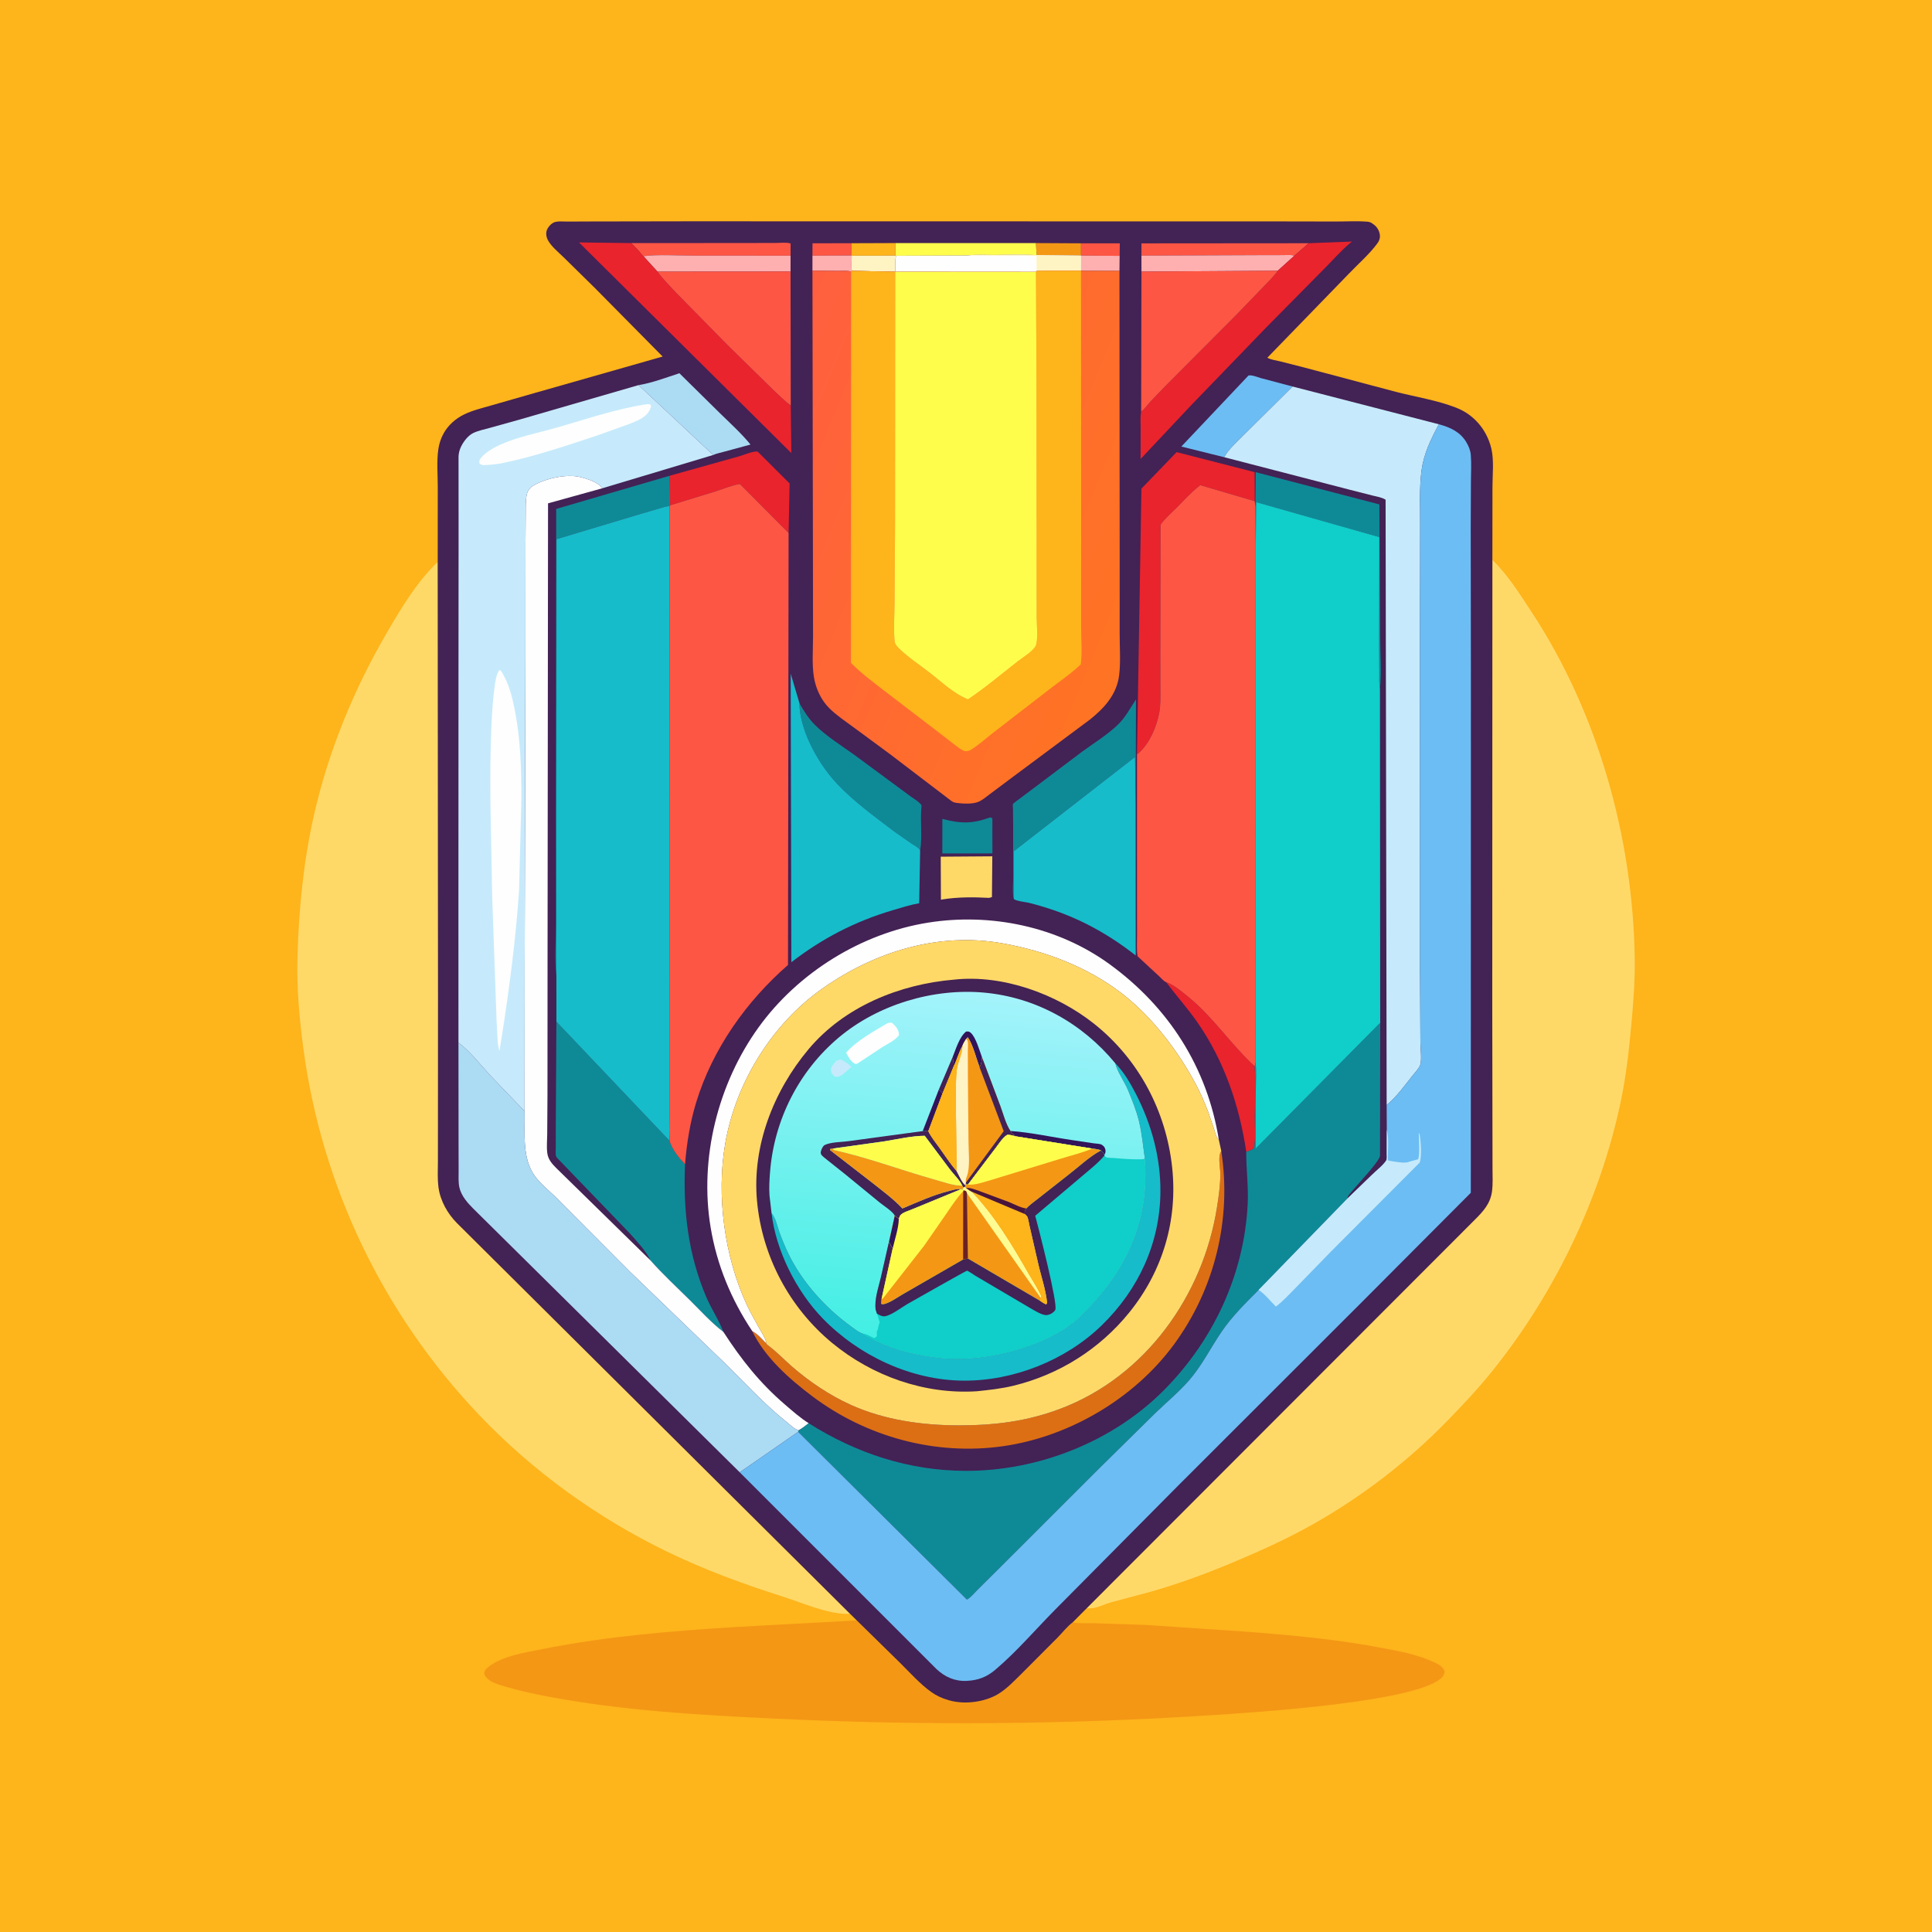 <svg version="1.1" xmlns="http://www.w3.org/2000/svg" style="display: block;" viewBox="0 0 2048 2048" width="1024" height="1024">
<defs>
	<linearGradient id="Gradient1" gradientUnits="userSpaceOnUse" x1="1224.92" y1="621.029" x2="798.578" y2="445.271">
		<stop class="stop0" offset="0" stop-opacity="1" stop-color="rgb(255,116,35)"/>
		<stop class="stop1" offset="1" stop-opacity="1" stop-color="rgb(255,95,63)"/>
	</linearGradient>
	<linearGradient id="Gradient2" gradientUnits="userSpaceOnUse" x1="996.313" y1="1424.51" x2="1030.93" y2="1050.7">
		<stop class="stop0" offset="0" stop-opacity="1" stop-color="rgb(66,239,227)"/>
		<stop class="stop1" offset="1" stop-opacity="1" stop-color="rgb(164,243,251)"/>
	</linearGradient>
</defs>
<path transform="translate(0,0)" fill="rgb(254,180,27)" d="M -0 -0 L 2048 0 L 2048 2048 L -0 2048 L -0 -0 z"/>
<path transform="translate(0,0)" fill="rgb(244,151,21)" d="M 908.137 1717.64 L 954.361 1762.98 C 964.721 1773.22 975.058 1784.9 986.877 1793.42 C 992.526 1797.5 998.333 1800.18 1005 1802.1 L 1006.65 1802.58 C 1022.66 1807.04 1043.72 1804.38 1058.05 1795.78 C 1067.38 1790.18 1075.12 1781.78 1082.87 1774.23 L 1121.25 1735.76 C 1126.18 1730.74 1131.47 1723.88 1137.09 1719.77 C 1143.82 1721.22 1152.17 1720.43 1159.16 1720.66 L 1215.03 1722.52 L 1326 1730 C 1371.82 1733.68 1417.16 1737.91 1462.39 1746.41 C 1481.66 1750.03 1502.11 1753.59 1520 1761.93 C 1525.19 1764.35 1529.4 1766.46 1531.41 1772 C 1531 1773.97 1530.69 1775.5 1529.4 1777.11 C 1507.82 1804.04 1328.98 1815.23 1287.5 1817.95 C 1132.97 1828.11 978.471 1829.3 823.807 1821.92 C 742.326 1818.04 660.618 1813.49 580.322 1798.31 C 565.587 1795.52 551.15 1792.34 536.745 1788.15 C 530.302 1786.28 521.579 1783.99 516.671 1779.39 C 514.797 1777.63 513.411 1775.82 513.411 1773.14 C 513.411 1771.39 514.772 1769.64 516.019 1768.51 C 530.474 1755.42 558.317 1751.44 577.161 1747.7 C 644.023 1734.44 713.046 1728.9 781 1724.63 L 869.677 1719.82 L 908.137 1717.64 z"/>
<path transform="translate(0,0)" fill="rgb(255,217,104)" d="M 463.995 595.685 L 464.317 1056.96 L 464.259 1193.12 L 464.225 1231.55 C 464.19 1240.48 463.658 1249.84 464.845 1258.7 C 466.743 1272.88 474.43 1286.47 484.42 1296.55 L 901.045 1710.66 L 895.624 1710.81 C 873.746 1709.59 849.779 1698.81 829 1692.2 C 787.48 1678.98 746.139 1663.78 706.907 1644.71 C 632.227 1608.4 564.209 1559.21 507.058 1499 C 406.291 1392.84 341.393 1257.75 321.743 1112.69 C 317.363 1080.36 314.436 1047.47 315.322 1014.8 C 316.685 964.57 321.528 914.457 332.506 865.359 C 347.814 796.892 375.157 730.491 410.481 670.013 C 425.43 644.418 442.344 616.139 463.995 595.685 z"/>
<path transform="translate(0,0)" fill="rgb(255,217,104)" d="M 1581.98 593.566 C 1598.13 609.163 1610.59 629.043 1622.89 647.698 C 1693.8 755.257 1731.01 887.755 1732.89 1016.16 C 1733.23 1039.55 1731.4 1063.18 1729.27 1086.45 C 1726.76 1113.8 1723.66 1141.13 1717.99 1168.02 C 1696.36 1270.61 1648.45 1370.06 1583.09 1451.88 C 1567.71 1471.13 1550.91 1489.02 1533.72 1506.64 C 1491.98 1549.42 1443.55 1586.58 1391.46 1615.95 C 1363.5 1631.71 1334.57 1644.67 1305 1657.04 C 1271.22 1671.17 1236.97 1683.29 1201.43 1692.2 L 1176.99 1698.71 C 1170.72 1700.6 1162.34 1704.88 1155.9 1704.9 L 1152 1704.74 L 1563.18 1293.14 C 1572.15 1284.18 1579.82 1276.01 1581.57 1262.87 C 1582.59 1255.16 1582.1 1246.97 1582.1 1239.2 L 1582.04 1198.9 L 1581.86 1064.28 L 1581.98 593.566 z"/>
<path transform="translate(0,0)" fill="rgb(67,34,85)" d="M 463.995 595.685 L 464.044 516.285 C 464.066 503.331 462.758 488.69 464.695 475.915 C 465.572 470.132 467.368 464.624 470.201 459.5 C 475.064 450.707 482.837 443.807 491.799 439.417 C 500.928 434.944 511.253 432.549 521 429.709 L 567.091 416.512 L 702.433 377.957 L 630.502 305.211 L 597.332 272.605 C 591.849 267.235 582.624 259.895 579.893 252.538 C 578.769 249.511 578.628 245.935 580.089 243 C 581.819 239.525 585.132 236.043 589.065 235.163 C 592.666 234.357 597.506 234.885 601.267 234.865 L 626.529 234.753 L 728.981 234.579 L 1126.77 234.654 L 1348.56 234.673 L 1415.91 234.798 C 1426.97 234.822 1438.51 234.105 1449.49 234.99 C 1451.2 235.128 1452.66 235.547 1454.11 236.472 L 1455 237.105 L 1456.97 238.542 C 1460.41 241.415 1462.53 245.514 1462.79 250 C 1462.94 252.685 1461.86 255.534 1460.29 257.688 C 1451.88 269.276 1439.43 280.05 1429.5 290.49 L 1343.44 379.187 C 1347.12 381.376 1352.84 382.022 1357 383.063 L 1382.12 389.454 L 1479.87 415.418 C 1500.63 420.714 1523.4 424.329 1543.27 432.048 C 1551.55 435.264 1558.15 439.532 1564.46 445.79 C 1572.56 453.835 1578.25 464.399 1580.89 475.512 C 1583.84 487.955 1582.08 503.615 1582.07 516.429 L 1581.98 593.566 L 1581.86 1064.28 L 1582.04 1198.9 L 1582.1 1239.2 C 1582.1 1246.97 1582.59 1255.16 1581.57 1262.87 C 1579.82 1276.01 1572.15 1284.18 1563.18 1293.14 L 1152 1704.74 L 1137.09 1719.77 C 1131.47 1723.88 1126.18 1730.74 1121.25 1735.76 L 1082.87 1774.23 C 1075.12 1781.78 1067.38 1790.18 1058.05 1795.78 C 1043.72 1804.38 1022.66 1807.04 1006.65 1802.58 L 1005 1802.1 C 998.333 1800.18 992.526 1797.5 986.877 1793.42 C 975.058 1784.9 964.721 1773.22 954.361 1762.98 L 908.137 1717.64 L 901.045 1710.66 L 484.42 1296.55 C 474.43 1286.47 466.743 1272.88 464.845 1258.7 C 463.658 1249.84 464.19 1240.48 464.225 1231.55 L 464.259 1193.12 L 464.317 1056.96 L 463.995 595.685 z"/>
<path transform="translate(0,0)" fill="rgb(254,86,68)" d="M 861.229 271.04 L 861.306 257.882 L 902.597 257.833 C 902.554 262.041 902.93 266.71 902.299 270.849 L 861.229 271.04 z"/>
<path transform="translate(0,0)" fill="rgb(254,86,68)" d="M 1145.89 257.923 L 1187.05 257.96 L 1186.85 271.23 L 1145.93 270.939 L 1145.89 257.923 z"/>
<path transform="translate(0,0)" fill="rgb(244,151,21)" d="M 1098.05 257.674 L 1145.89 257.923 L 1145.93 270.939 L 1098.9 270.432 L 1098.05 257.674 z"/>
<path transform="translate(0,0)" fill="rgb(254,180,27)" d="M 902.597 257.833 L 949.128 257.66 L 949.087 270.998 L 902.837 271.081 L 902.299 270.849 C 902.93 266.71 902.554 262.041 902.597 257.833 z"/>
<path transform="translate(0,0)" fill="rgb(254,175,175)" d="M 1145.93 270.939 L 1186.85 271.23 L 1186.67 287.153 L 1145.9 287.003 L 1145.93 270.939 z"/>
<path transform="translate(0,0)" fill="rgb(254,175,175)" d="M 902.299 270.849 L 902.837 271.081 C 902.819 276.22 902.318 282.019 902.932 287.086 L 902.23 287.846 C 897.994 286.592 892.724 287.198 888.3 287.17 L 861.219 286.878 L 861.229 271.04 L 902.299 270.849 z"/>
<path transform="translate(0,0)" fill="rgb(254,243,195)" d="M 949.087 270.998 L 949.861 271.114 C 948.629 276.577 949.03 282.486 948.993 288.069 L 902.932 287.086 C 902.318 282.019 902.819 276.22 902.837 271.081 L 949.087 270.998 z"/>
<path transform="translate(0,0)" fill="rgb(14,138,151)" d="M 1049.57 866.5 C 1050.89 866.661 1050.05 866.475 1051.95 867.5 L 1051.99 904.637 L 998.904 904.691 L 998.945 868.03 C 1018.03 873.155 1030.7 873.415 1049.57 866.5 z"/>
<path transform="translate(0,0)" fill="rgb(254,253,76)" d="M 949.128 257.66 L 1098.05 257.674 L 1098.9 270.432 C 1083.82 269.609 1068.57 270.189 1053.46 270.29 C 1044.32 270.351 1034.58 269.639 1025.56 270.834 L 949.861 271.114 L 949.087 270.998 L 949.128 257.66 z"/>
<path transform="translate(0,0)" fill="rgb(254,86,68)" d="M 1209.96 270.979 L 1209.98 257.98 L 1387.26 257.839 L 1371.88 271.212 C 1368.87 269.738 1364.2 270.407 1360.83 270.41 L 1332.18 270.473 L 1209.96 270.979 z"/>
<path transform="translate(0,0)" fill="rgb(254,86,68)" d="M 669.134 257.683 L 790.411 257.612 L 822.698 257.537 C 827.53 257.52 833.529 256.721 838.081 258.078 L 838.033 271.047 L 734.671 270.97 C 717.552 270.964 698.943 269.532 682.02 271.539 L 680.985 270.756 C 677.622 265.973 673.192 261.88 669.134 257.683 z"/>
<path transform="translate(0,0)" fill="rgb(255,217,104)" d="M 997.229 908.124 L 1051.89 907.742 L 1051.5 950.943 L 1048.5 951.786 C 1032.57 950.922 1015.09 950.795 999.348 953.387 L 997.412 953.72 L 997.229 908.124 z"/>
<path transform="translate(0,0)" fill="rgb(254,175,175)" d="M 682.02 271.539 C 698.943 269.532 717.552 270.964 734.671 270.97 L 838.033 271.047 L 838.011 287.819 L 697.015 287.92 L 695.984 286.865 L 682.02 271.539 z"/>
<path transform="translate(0,0)" fill="rgb(254,175,175)" d="M 1209.96 270.979 L 1332.18 270.473 L 1360.83 270.41 C 1364.2 270.407 1368.87 269.738 1371.88 271.212 L 1354.46 286.982 L 1209.99 287.925 L 1209.96 270.979 z"/>
<path transform="translate(0,0)" fill="rgb(233,36,45)" d="M 1236.12 1041.08 C 1244.95 1044.23 1252.97 1051.33 1260.19 1057.2 C 1286.12 1078.25 1305.39 1107.9 1330.11 1130.39 C 1331.05 1148.19 1330.32 1166.3 1330.21 1184.14 C 1330.15 1194.55 1331.14 1206.38 1329.5 1216.59 C 1326.9 1219.42 1324.7 1219.69 1321.09 1220.9 C 1313.83 1172.15 1297.82 1124.84 1269.54 1084.06 C 1259.11 1069.03 1247.04 1055.64 1236.12 1041.08 z"/>
<path transform="translate(0,0)" fill="rgb(254,254,254)" d="M 1025.56 270.834 C 1034.58 269.639 1044.32 270.351 1053.46 270.29 C 1068.57 270.189 1083.82 269.609 1098.9 270.432 L 1145.93 270.939 L 1145.9 287.003 L 1099.09 287.091 L 1098.16 288.18 L 948.993 288.069 C 949.03 282.486 948.629 276.577 949.861 271.114 L 1025.56 270.834 z"/>
<path transform="translate(0,0)" fill="rgb(254,243,195)" d="M 1025.56 270.834 C 1034.58 269.639 1044.32 270.351 1053.46 270.29 C 1068.57 270.189 1083.82 269.609 1098.9 270.432 L 1145.93 270.939 L 1145.9 287.003 L 1099.09 287.091 C 1098.46 282.035 1098.87 276.277 1098.8 271.147 L 1025.56 270.834 z"/>
<path transform="translate(0,0)" fill="rgb(172,219,244)" d="M 676.857 408.241 L 678.488 407.968 C 692.303 405.521 706.78 400.016 720.168 395.642 L 762.94 437.797 C 773.92 448.569 785.843 459.305 795.575 471.243 L 768 478.715 C 764.178 479.841 759.618 480.624 756.028 482.301 L 676.857 408.241 z"/>
<path transform="translate(0,0)" fill="rgb(14,138,151)" d="M 589.794 1034.47 C 587.84 1016.77 589.351 997.173 589.291 979.265 L 589.207 861.522 L 589.602 539.492 L 710.014 504.278 L 710.31 535.657 L 709.926 536.617 C 706.624 536.355 703.125 537.761 699.969 538.638 L 679 544.778 L 589.908 571.537 L 589.794 1034.47 z"/>
<path transform="translate(0,0)" fill="rgb(108,189,243)" d="M 1297.73 484.668 L 1252.26 473.358 L 1323.48 398.018 C 1327.12 397.223 1333.33 399.954 1337 400.938 L 1370.3 409.75 L 1318.42 461.12 C 1311.58 468.225 1302.41 475.982 1297.73 484.668 z"/>
<path transform="translate(0,0)" fill="rgb(14,138,151)" d="M 1330.77 537.176 L 1331.03 500.526 L 1462.19 534.689 L 1463 672.601 C 1462.99 691.546 1464.64 711.759 1462.82 730.522 C 1461.82 724.872 1462.18 718.821 1462.14 713.087 L 1461.98 683.514 L 1462.2 569.347 L 1331.55 532.241 L 1331.19 574.233 L 1331.07 575.405 L 1330.77 537.176 z"/>
<path transform="translate(0,0)" fill="rgb(233,36,45)" d="M 710.014 504.278 L 783.113 483.817 C 788.604 482.308 797.723 478.113 803.087 478.659 L 837.001 512.47 L 835.94 564.958 L 784.299 513.036 C 775.903 514.316 766.798 518.248 758.656 520.839 L 710.31 535.657 L 710.014 504.278 z"/>
<path transform="translate(0,0)" fill="rgb(14,138,151)" d="M 847.611 745.915 C 852.316 753.851 857.13 761.742 863.712 768.287 C 876.16 780.666 892.3 790.516 906.522 800.83 L 965.159 844.124 C 967.923 846.144 977.167 851.716 976.871 854.436 C 975.183 869.929 977.929 886.545 975.397 901.73 C 974.146 898.529 969.684 896.467 966.894 894.625 L 948.315 881.678 C 927.742 866.02 905.009 849.615 887.309 830.76 C 875.193 817.853 865.091 802.249 857.725 786.183 C 852.68 775.181 847.082 757.981 847.611 745.915 z"/>
<path transform="translate(0,0)" fill="rgb(14,138,151)" d="M 1074.8 953.151 C 1074.45 952.291 1074.28 951.979 1074.14 950.947 C 1073.23 944.165 1074.03 935.966 1074.02 929.044 L 1073.97 875.436 L 1073.81 857.793 C 1073.8 856.747 1073.44 853.041 1073.76 852.248 C 1073.95 851.763 1076.87 849.64 1077.42 849.191 L 1097.96 833.838 L 1147.03 796.858 C 1159.67 787.622 1174.06 778.813 1185.29 767.909 C 1193.14 760.288 1198.22 750.452 1204.19 741.389 L 1203.85 852.45 L 1203.21 802.371 L 1074.63 902.336 L 1074.8 953.151 z"/>
<path transform="translate(0,0)" fill="rgb(233,36,45)" d="M 1387.26 257.839 L 1433.1 256.065 L 1432.08 256.882 C 1421.89 265.286 1412.89 275.748 1403.53 285.1 L 1341.95 347.421 L 1262.65 429.578 L 1209.08 486.553 L 1209.14 454.818 C 1209.16 448.871 1208.57 442.152 1209.66 436.325 C 1213.25 433.774 1216.16 429.409 1219.12 426.106 L 1236.09 408.464 L 1310.28 334.062 L 1339.18 304.116 C 1344.36 298.57 1350.15 293.232 1354.46 286.982 L 1371.88 271.212 L 1387.26 257.839 z"/>
<path transform="translate(0,0)" fill="rgb(233,36,45)" d="M 1205.25 799.477 L 1209.96 517.956 L 1247.27 479.277 L 1329.97 500.498 L 1330.1 531.27 L 1272.35 514.306 C 1263.09 521.325 1255.04 530.437 1246.84 538.653 C 1241.33 544.172 1234.63 549.822 1230.22 556.231 L 1229.99 695 L 1230.05 730.352 C 1230.04 738.785 1230.4 747.383 1228.82 755.702 C 1226 770.575 1218.83 787.469 1207.5 797.913 C 1206.6 798.746 1206.2 798.924 1205.25 799.477 z"/>
<path transform="translate(0,0)" fill="rgb(233,36,45)" d="M 838.228 429.685 L 838.825 480.27 L 614.692 257.915 L 613.541 256.987 L 669.134 257.683 C 673.192 261.88 677.622 265.973 680.985 270.756 L 682.02 271.539 L 695.984 286.865 L 697.015 287.92 C 702.775 296.025 709.967 302.919 716.647 310.246 L 771.373 365.925 L 819.532 413.158 C 825.445 418.577 831.642 425.153 838.228 429.685 z"/>
<path transform="translate(0,0)" fill="rgb(254,86,68)" d="M 838.011 287.819 L 838.228 429.685 C 831.642 425.153 825.445 418.577 819.532 413.158 L 771.373 365.925 L 716.647 310.246 C 709.967 302.919 702.775 296.025 697.015 287.92 L 838.011 287.819 z"/>
<path transform="translate(0,0)" fill="rgb(254,86,68)" d="M 1209.99 287.925 L 1354.46 286.982 C 1350.15 293.232 1344.36 298.57 1339.18 304.116 L 1310.28 334.062 L 1236.09 408.464 L 1219.12 426.106 C 1216.16 429.409 1213.25 433.774 1209.66 436.325 L 1209.99 287.925 z"/>
<path transform="translate(0,0)" fill="rgb(220,111,20)" d="M 1294.59 1220.07 C 1305.8 1292.35 1287.66 1366.47 1244.28 1425.42 C 1202.33 1482.44 1133.86 1522.76 1064 1532.92 C 992.244 1543.35 918.606 1523.45 860.829 1479.9 C 836.658 1461.69 810.731 1438.8 797.368 1410.98 C 803.244 1414.05 807.994 1419.75 812.634 1424.44 C 813.19 1425.59 812.816 1425.15 813.942 1425.97 C 823.16 1432.76 831.411 1441.52 840.117 1449.07 C 858.258 1464.79 879.393 1478.92 901.227 1488.89 C 937.069 1505.24 977.478 1510.93 1016.57 1510.93 C 1054.59 1510.92 1088.89 1506.69 1124.57 1493.12 C 1214.34 1458.99 1275.17 1373.36 1290.01 1280.08 C 1291.84 1268.54 1293.57 1256.47 1293.6 1244.78 C 1293.62 1238.42 1291.14 1227.32 1293.75 1221.79 L 1294.59 1220.07 z"/>
<path transform="translate(0,0)" fill="rgb(254,254,254)" d="M 797.368 1410.98 C 775.016 1377.43 759.859 1340.74 753.264 1300.9 C 741.185 1227.92 761.028 1148.81 804.056 1089.12 C 845.924 1031.03 913.084 989.315 983.828 978.033 C 1050.28 967.435 1121.51 982.227 1176.37 1022.21 C 1238.9 1067.78 1279.73 1131.5 1292.03 1208.25 L 1290.84 1206.78 C 1288.56 1203.8 1287.94 1199.89 1286.79 1196.38 L 1280.46 1177.94 C 1276.87 1168.58 1272.82 1159.24 1268.16 1150.37 C 1249.46 1114.77 1221.31 1077.8 1189.39 1053.18 C 1152.56 1024.77 1107.9 1007.99 1062.47 999.927 C 995.03 987.953 927.984 1008.6 872.582 1047.3 C 818.48 1085.09 779.895 1147.45 768.744 1212.4 C 759.286 1267.49 767.958 1331.8 791.369 1382.52 C 795.482 1391.43 800.371 1399.87 805.152 1408.43 C 807.836 1413.24 811.686 1418.99 812.634 1424.44 C 807.994 1419.75 803.244 1414.05 797.368 1410.98 z"/>
<path transform="translate(0,0)" fill="rgb(22,188,202)" d="M 1074.8 953.151 L 1074.63 902.336 L 1203.21 802.371 L 1203.85 852.45 L 1203.91 1012.84 C 1174.54 989.806 1143.17 972.632 1107.46 961.736 C 1101.44 959.898 1095.31 958.045 1089.15 956.731 C 1084.88 955.821 1078.48 955.363 1074.8 953.151 z"/>
<path transform="translate(0,0)" fill="rgb(22,188,202)" d="M 975.397 901.73 L 974.37 957.459 C 964.838 959.133 955.299 962.204 946.031 964.956 C 906.336 976.74 871.576 994.723 838.856 1020.02 L 838.16 714.123 L 847.611 745.915 C 847.082 757.981 852.68 775.181 857.725 786.183 C 865.091 802.249 875.193 817.853 887.309 830.76 C 905.009 849.615 927.742 866.02 948.315 881.678 L 966.894 894.625 C 969.684 896.467 974.146 898.529 975.397 901.73 z"/>
<path transform="translate(0,0)" fill="rgb(14,138,151)" d="M 589.804 1083.02 L 709.664 1209.21 C 712.712 1218.89 719.181 1226.92 726.185 1234.13 C 724.037 1283.07 729.431 1329.79 748.787 1375.16 C 754.13 1387.68 762.028 1399.15 766.79 1411.83 C 754.15 1402.27 742.884 1389.67 731.579 1378.5 C 717.431 1364.53 702.611 1350.81 689.418 1335.93 C 684.278 1325.23 675.075 1315.84 667.234 1307 L 594.307 1231.31 C 593.166 1230.04 590.147 1227.4 589.533 1225.9 C 588.736 1223.95 589.136 1219.23 589.135 1216.99 L 589.173 1192.89 L 589.804 1083.02 z"/>
<path transform="translate(0,0)" fill="rgb(254,254,254)" d="M 556.096 1177.9 L 556.195 1017.12 L 556.979 697.1 L 557.036 576.23 L 557.25 543.6 C 557.316 537.184 557.024 529.893 558.533 523.655 C 559.411 520.026 562.104 516.643 565.299 514.752 C 578.037 507.215 600.32 502.181 614.783 505.644 C 622.123 507.402 634.436 511.136 638.444 517.612 L 580.943 533.56 L 580.423 1028.06 L 580.346 1160.12 L 580.073 1202.41 C 580.043 1208.93 579.265 1216.26 580.201 1222.65 C 581.164 1229.21 585.147 1233.66 589.655 1238.18 L 689.418 1335.93 C 702.611 1350.81 717.431 1364.53 731.579 1378.5 C 742.884 1389.67 754.15 1402.27 766.79 1411.83 C 785.906 1441.29 805.369 1465.93 832.056 1488.85 C 840.007 1495.69 848.379 1503.09 857.265 1508.69 C 853.929 1511.42 850.624 1513.83 846.943 1516.07 C 843.225 1516.03 836.32 1509.31 833.274 1506.89 C 809.071 1487.59 788.111 1464.19 765.933 1442.65 L 668.115 1348.4 L 588.119 1268.1 C 581.201 1261.52 572.993 1254.76 567.299 1247.1 C 552.912 1227.75 556.667 1200.81 556.096 1177.9 z"/>
<path transform="translate(0,0)" fill="rgb(172,219,244)" d="M 485.984 1105.22 C 498.325 1114.35 509.204 1128.72 519.727 1139.99 L 556.096 1177.9 C 556.667 1200.81 552.912 1227.75 567.299 1247.1 C 572.993 1254.76 581.201 1261.52 588.119 1268.1 L 668.115 1348.4 L 765.933 1442.65 C 788.111 1464.19 809.071 1487.59 833.274 1506.89 C 836.32 1509.31 843.225 1516.03 846.943 1516.07 L 846.04 1517.8 L 784.158 1560.71 L 501.914 1281.42 C 495.716 1275.25 489.144 1267.86 487.062 1259.17 C 485.677 1253.38 486.189 1246.8 486.158 1240.89 L 486.089 1210.33 L 485.984 1105.22 z"/>
<path transform="translate(0,0)" fill="rgb(198,234,251)" d="M 1370.3 409.75 L 1525.28 449.75 C 1516.83 465.354 1509.27 480.903 1506.89 498.723 C 1504.41 517.394 1505.55 537.454 1505.42 556.305 L 1505.24 669.937 L 1505.29 1031.4 L 1505.69 1105.28 C 1505.73 1111.19 1507.4 1123.7 1505.44 1129.04 C 1504.14 1132.58 1499.49 1137.52 1497.1 1140.51 C 1489.19 1150.41 1479.89 1163.42 1469.9 1171.35 L 1468.79 529.726 C 1465 527.223 1459.33 526.377 1454.91 525.287 L 1430.97 519.183 L 1297.73 484.668 C 1302.41 475.982 1311.58 468.225 1318.42 461.12 L 1370.3 409.75 z"/>
<path transform="translate(0,0)" fill="rgb(14,138,151)" d="M 1330.95 1126.13 C 1331.95 1136.12 1331.19 1146.89 1331.2 1156.95 L 1330.92 1217.73 L 1461.56 1085.73 L 1463.09 1084.42 L 1462.87 1225.26 C 1462.03 1231.33 1438.82 1255.78 1433.74 1262.03 C 1431.71 1264.53 1428.54 1267.32 1428.33 1270.53 L 1334.18 1367.42 C 1320.4 1381.27 1306.32 1395.12 1295.22 1411.28 C 1283.57 1428.25 1274.16 1447.55 1260.63 1463.08 C 1249.78 1475.54 1236.52 1486.54 1224.61 1498.03 L 1166.38 1555.41 L 1058.26 1663.44 L 1035.8 1685.73 C 1032.53 1688.97 1028.96 1693.57 1024.93 1695.64 L 846.04 1517.8 L 846.943 1516.07 C 850.624 1513.83 853.929 1511.42 857.265 1508.69 C 907.804 1540.59 963.438 1559 1023.55 1559.17 C 1100.37 1559.39 1179.28 1528.49 1233.72 1473.72 C 1286.16 1420.99 1318.82 1351.01 1322.59 1276.65 C 1323.53 1258.23 1321.05 1240.34 1321.08 1222.09 L 1321.09 1220.9 C 1324.7 1219.69 1326.9 1219.42 1329.5 1216.59 C 1331.14 1206.38 1330.15 1194.55 1330.21 1184.14 C 1330.32 1166.3 1331.05 1148.19 1330.11 1130.39 L 1330.95 1126.13 z"/>
<path transform="translate(0,0)" fill="rgb(254,86,68)" d="M 1205.25 799.477 C 1206.2 798.924 1206.6 798.746 1207.5 797.913 C 1218.83 787.469 1226 770.575 1228.82 755.702 C 1230.4 747.383 1230.04 738.785 1230.05 730.352 L 1229.99 695 L 1230.22 556.231 C 1234.63 549.822 1241.33 544.172 1246.84 538.653 C 1255.04 530.437 1263.09 521.325 1272.35 514.306 L 1330.1 531.27 L 1330.77 537.176 L 1331.07 575.405 L 1330.95 1126.13 L 1330.11 1130.39 C 1305.39 1107.9 1286.12 1078.25 1260.19 1057.2 C 1252.97 1051.33 1244.95 1044.23 1236.12 1041.08 C 1234.02 1040.59 1230.5 1036.46 1228.84 1034.94 L 1205.83 1013.66 C 1204.72 1006.29 1205.32 998.341 1205.31 990.893 L 1205.25 948.412 L 1205.25 799.477 z"/>
<path transform="translate(0,0)" fill="rgb(198,234,251)" d="M 676.857 408.241 L 756.028 482.301 L 638.444 517.612 C 634.436 511.136 622.123 507.402 614.783 505.644 C 600.32 502.181 578.037 507.215 565.299 514.752 C 562.104 516.643 559.411 520.026 558.533 523.655 C 557.024 529.893 557.316 537.184 557.25 543.6 L 557.036 576.23 L 556.979 697.1 L 556.195 1017.12 L 556.096 1177.9 L 519.727 1139.99 C 509.204 1128.72 498.325 1114.35 485.984 1105.22 L 485.953 971.758 L 486.017 718.453 L 486.117 565.458 L 486.064 484 C 486.217 480.105 487.189 476.473 488.95 473 C 491.679 467.618 496.347 461.483 501.937 458.886 C 507.237 456.423 513.495 455.162 519.112 453.605 L 551.039 444.698 L 676.857 408.241 z"/>
<path transform="translate(0,0)" fill="rgb(254,254,254)" d="M 686.34 428.36 C 687.622 428.342 688.594 428.704 689.814 429.061 L 690.063 431.5 C 688.951 434.495 687.75 436.876 685.511 439.203 C 680.304 444.614 672.403 447.32 665.54 449.966 L 634.554 461.108 C 601.749 472.017 567.813 483.547 533.951 490.631 C 526.595 492.17 519.415 492.844 511.916 493.096 L 508.5 491.693 C 507.938 489.42 507.765 488.687 509.121 486.5 C 512.795 480.576 523.432 474.488 529.508 471.726 C 548.741 462.986 570.473 458.917 590.701 453.134 C 622.382 444.077 653.566 433.232 686.34 428.36 z"/>
<path transform="translate(0,0)" fill="rgb(254,254,254)" d="M 529.145 710.5 L 530.792 710.679 C 539.366 723.485 543.047 738.925 545.929 753.871 C 551.763 784.117 552.621 814.003 552.73 844.689 L 550.25 943.76 C 546.843 994.835 540.036 1046.51 532.208 1097.08 L 529.426 1113.97 L 528.706 1111.51 C 526.815 1102.51 527.185 1091.61 526.393 1082.28 L 521.686 949.145 C 520.911 887.406 518.005 824.674 521.264 763.022 C 521.877 751.412 522.683 739.68 524.299 728.167 C 525.146 722.133 525.806 715.725 529.145 710.5 z"/>
<path transform="translate(0,0)" fill="rgb(22,188,202)" d="M 589.794 1034.47 L 589.908 571.537 L 679 544.778 L 699.969 538.638 C 703.125 537.761 706.624 536.355 709.926 536.617 L 709.964 997.677 L 710.002 1141.38 L 710.001 1184.66 C 709.996 1192.69 710.474 1201.24 709.664 1209.21 L 589.804 1083.02 L 589.794 1034.47 z"/>
<path transform="translate(0,0)" fill="rgb(254,86,68)" d="M 710.31 535.657 L 758.656 520.839 C 766.798 518.248 775.903 514.316 784.299 513.036 L 835.94 564.958 L 835.299 1022.89 C 791.073 1061.5 755.268 1112 737.997 1168.5 C 731.531 1189.65 727.914 1212.11 726.185 1234.13 C 719.181 1226.92 712.712 1218.89 709.664 1209.21 C 710.474 1201.24 709.996 1192.69 710.001 1184.66 L 710.002 1141.38 L 709.964 997.677 L 709.926 536.617 L 710.31 535.657 z"/>
<path transform="translate(0,0)" fill="rgb(16,206,201)" d="M 1331.07 575.405 L 1331.19 574.233 L 1331.55 532.241 L 1462.2 569.347 L 1461.98 683.514 L 1462.14 713.087 C 1462.18 718.821 1461.82 724.872 1462.82 730.522 L 1463.09 1084.42 L 1461.56 1085.73 L 1330.92 1217.73 L 1331.2 1156.95 C 1331.19 1146.89 1331.95 1136.12 1330.95 1126.13 L 1331.07 575.405 z"/>
<path transform="translate(0,0)" fill="rgb(108,189,243)" d="M 1525.28 449.75 C 1537.03 452.898 1547.77 457.704 1554.3 468.63 C 1556.72 472.689 1558.69 477.256 1559.09 482 C 1559.87 491.403 1559.28 501.272 1559.23 510.719 L 1559.03 559.5 L 1559.2 719.306 L 1559.12 1264.4 L 1443.65 1380.25 L 1247.73 1575.99 L 1118.53 1706.26 C 1097.82 1727.23 1077.6 1750.89 1055.16 1769.93 C 1046.08 1777.64 1037.2 1781.09 1025.25 1781.78 C 1012.46 1782.52 1001.68 1777.78 992.5 1769.1 L 784.158 1560.71 L 846.04 1517.8 L 1024.93 1695.64 C 1028.96 1693.57 1032.53 1688.97 1035.8 1685.73 L 1058.26 1663.44 L 1166.38 1555.41 L 1224.61 1498.03 C 1236.52 1486.54 1249.78 1475.54 1260.63 1463.08 C 1274.16 1447.55 1283.57 1428.25 1295.22 1411.28 C 1306.32 1395.12 1320.4 1381.27 1334.18 1367.42 L 1428.33 1270.53 L 1454.19 1245.52 C 1458.55 1241.17 1466.39 1235.16 1469.51 1230.07 C 1470.42 1228.6 1470.01 1224.91 1470.02 1223.24 L 1470.05 1197.52 L 1469.9 1171.35 C 1479.89 1163.42 1489.19 1150.41 1497.1 1140.51 C 1499.49 1137.52 1504.14 1132.58 1505.44 1129.04 C 1507.4 1123.7 1505.73 1111.19 1505.69 1105.28 L 1505.29 1031.4 L 1505.24 669.937 L 1505.42 556.305 C 1505.55 537.454 1504.41 517.394 1506.89 498.723 C 1509.27 480.903 1516.83 465.354 1525.28 449.75 z"/>
<path transform="translate(0,0)" fill="rgb(198,234,251)" d="M 1470.05 1197.52 C 1472.6 1207.57 1470.88 1219.64 1471.27 1230.07 C 1475.48 1231.12 1479.33 1231.52 1483.57 1232.09 C 1486.91 1232.54 1491.3 1232.72 1494.25 1231.34 L 1503.05 1228.96 C 1505.34 1226.65 1504 1206.09 1504 1201.5 L 1504.65 1201.5 C 1506.19 1209.18 1507.35 1224.99 1505 1232.32 L 1410.81 1326.76 L 1372.86 1365.77 C 1366.37 1372.28 1359.83 1379.53 1352.46 1385.04 C 1346.9 1379.44 1340.76 1371.64 1334.18 1367.42 L 1428.33 1270.53 L 1454.19 1245.52 C 1458.55 1241.17 1466.39 1235.16 1469.51 1230.07 C 1470.42 1228.6 1470.01 1224.91 1470.02 1223.24 L 1470.05 1197.52 z"/>
<path transform="translate(0,0)" fill="url(#Gradient1)" d="M 861.219 286.878 L 888.3 287.17 C 892.724 287.198 897.994 286.592 902.23 287.846 L 902.932 287.086 L 948.993 288.069 L 1098.16 288.18 L 1099.09 287.091 L 1145.9 287.003 L 1186.67 287.153 L 1186.89 585.382 L 1186.89 672.046 C 1186.88 686.261 1188.05 701.684 1186.33 715.772 C 1183.83 736.138 1170.72 750.506 1155.34 762.773 L 1074.66 822.812 L 1049.44 841.684 C 1045.6 844.513 1041 848.579 1036.5 850.221 C 1030.75 852.316 1021.86 852.087 1015.83 851.323 L 1014 851.079 C 1011.75 850.794 1010.44 850.402 1008.55 849.083 L 943.235 799.272 L 904.527 770.747 C 895.899 764.403 886.441 758.102 878.884 750.52 C 870.211 741.82 864.604 729.489 862.72 717.401 C 860.599 703.794 861.868 688.509 861.848 674.725 L 861.744 590.362 L 861.219 286.878 z"/>
<path transform="translate(0,0)" fill="rgb(254,180,27)" d="M 1099.09 287.091 L 1145.9 287.003 L 1146.06 581.056 L 1146.02 664.663 C 1146 677.367 1147.34 691.848 1145.58 704.379 C 1134.49 714.895 1121.46 723.4 1109.5 732.935 L 1053.98 775.83 C 1045.89 782.054 1038.03 789.302 1029.36 794.688 C 1027.13 796.074 1025.59 796.329 1023 796.322 C 1018.05 794.67 1013.98 790.965 1009.89 787.811 L 990.848 773.154 L 936.109 731.263 C 924.461 722.185 912.352 713.271 902.041 702.674 L 902.23 287.846 L 902.932 287.086 L 948.993 288.069 L 948.802 553.043 L 948.29 638.601 C 948.21 651.77 947.044 666.406 948.318 679.477 C 948.689 683.286 951.188 685.598 953.853 688.174 C 963.065 697.082 974.432 704.583 984.619 712.398 C 998 722.664 1010.26 734.969 1026.13 741.357 C 1044.49 729.014 1061.39 714.69 1078.8 701.068 C 1083.84 697.121 1096.87 689.425 1098.42 683.265 C 1100.53 674.887 1098.9 662.496 1098.9 653.565 L 1098.87 578.054 L 1098.67 388.958 L 1098.16 288.18 L 1099.09 287.091 z"/>
<path transform="translate(0,0)" fill="rgb(254,253,76)" d="M 948.993 288.069 L 1098.16 288.18 L 1098.67 388.958 L 1098.87 578.054 L 1098.9 653.565 C 1098.9 662.496 1100.53 674.887 1098.42 683.265 C 1096.87 689.425 1083.84 697.121 1078.8 701.068 C 1061.39 714.69 1044.49 729.014 1026.13 741.357 C 1010.26 734.969 998 722.664 984.619 712.398 C 974.432 704.583 963.065 697.082 953.853 688.174 C 951.188 685.598 948.689 683.286 948.318 679.477 C 947.044 666.406 948.21 651.77 948.29 638.601 L 948.802 553.043 L 948.993 288.069 z"/>
<path transform="translate(0,0)" fill="rgb(255,217,104)" d="M 812.634 1424.44 C 811.686 1418.99 807.836 1413.24 805.152 1408.43 C 800.371 1399.87 795.482 1391.43 791.369 1382.52 C 767.958 1331.8 759.286 1267.49 768.744 1212.4 C 779.895 1147.45 818.48 1085.09 872.582 1047.3 C 927.984 1008.6 995.03 987.953 1062.47 999.927 C 1107.9 1007.99 1152.56 1024.77 1189.39 1053.18 C 1221.31 1077.8 1249.46 1114.77 1268.16 1150.37 C 1272.82 1159.24 1276.87 1168.58 1280.46 1177.94 L 1286.79 1196.38 C 1287.94 1199.89 1288.56 1203.8 1290.84 1206.78 L 1292.03 1208.25 L 1294.59 1220.07 L 1293.75 1221.79 C 1291.14 1227.32 1293.62 1238.42 1293.6 1244.78 C 1293.57 1256.47 1291.84 1268.54 1290.01 1280.08 C 1275.17 1373.36 1214.34 1458.99 1124.57 1493.12 C 1088.89 1506.69 1054.59 1510.92 1016.57 1510.93 C 977.478 1510.93 937.069 1505.24 901.227 1488.89 C 879.393 1478.92 858.258 1464.79 840.117 1449.07 C 831.411 1441.52 823.16 1432.76 813.942 1425.97 C 812.816 1425.15 813.19 1425.59 812.634 1424.44 z"/>
<path transform="translate(0,0)" fill="rgb(67,34,85)" d="M 1011.62 1038.42 C 1063.03 1032.85 1120.23 1053.7 1160.01 1085.41 C 1207.08 1122.93 1236.02 1177.68 1242.5 1237.15 C 1248.62 1293.33 1232.61 1347.44 1196.98 1391.4 C 1165.52 1430.22 1122.67 1457.16 1074.23 1468.94 C 1061.41 1472.06 1048.34 1473.46 1035.24 1474.81 C 979.851 1478.27 924.637 1458.67 882.094 1423.58 C 836.722 1386.15 807.852 1331.63 802.463 1273.13 C 797.096 1214.88 820.013 1156.48 857.059 1112.26 C 895.078 1066.89 953.732 1043.25 1011.62 1038.42 z"/>
<path transform="translate(0,0)" fill="rgb(22,188,202)" d="M 1182.23 1127.11 C 1191.57 1136.59 1198.33 1148.36 1204.37 1160.14 C 1220.77 1192.12 1230.39 1227.44 1230.09 1263.48 C 1229.63 1318.01 1206.7 1367.13 1167.91 1404.88 C 1129.73 1442.04 1074.24 1463.98 1021 1463.55 C 965.552 1463.11 910.226 1436.95 871.999 1397.51 C 844.307 1368.93 822.476 1325.81 817.882 1286.01 C 822.629 1291.97 823.522 1298.76 826.029 1305.73 C 828.892 1313.69 832.118 1321.51 835.792 1329.13 C 850.112 1358.82 874.862 1386.31 901.472 1405.57 C 904.569 1407.81 910.259 1412.59 913.836 1413.42 C 917.697 1416.81 922.914 1418.89 927.506 1421.15 C 948.055 1431.25 971.819 1436.77 994.5 1439.37 C 1006.6 1440.77 1020.16 1440.73 1032.29 1439.69 C 1066.39 1436.75 1109.17 1424.05 1136.61 1402.94 C 1147.61 1394.48 1157.07 1383.61 1166.04 1373.07 C 1201.21 1331.69 1218.16 1282.63 1213.61 1228.16 C 1211.67 1214.85 1210.59 1201.9 1207.42 1188.76 C 1204.63 1177.24 1200.16 1166.32 1195.64 1155.39 C 1191.81 1146.11 1184.54 1136.66 1182.23 1127.11 z"/>
<path transform="translate(0,0)" fill="url(#Gradient2)" d="M 817.882 1286.01 L 815.712 1267.54 C 815.099 1258.91 815.627 1250.6 816.317 1241.99 C 820.729 1187 846.773 1135.38 889.183 1099.76 C 930.68 1064.91 989.365 1047.26 1043.28 1052.22 C 1098.19 1057.27 1147.3 1084.74 1182.23 1127.11 C 1184.54 1136.66 1191.81 1146.11 1195.64 1155.39 C 1200.16 1166.32 1204.63 1177.24 1207.42 1188.76 C 1210.59 1201.9 1211.67 1214.85 1213.61 1228.16 C 1218.16 1282.63 1201.21 1331.69 1166.04 1373.07 C 1157.07 1383.61 1147.61 1394.48 1136.61 1402.94 C 1109.17 1424.05 1066.39 1436.75 1032.29 1439.69 C 1020.16 1440.73 1006.6 1440.77 994.5 1439.37 C 971.819 1436.77 948.055 1431.25 927.506 1421.15 C 922.914 1418.89 917.697 1416.81 913.836 1413.42 C 910.259 1412.59 904.569 1407.81 901.472 1405.57 C 874.862 1386.31 850.112 1358.82 835.792 1329.13 C 832.118 1321.51 828.892 1313.69 826.029 1305.73 C 823.522 1298.76 822.629 1291.97 817.882 1286.01 z"/>
<path transform="translate(0,0)" fill="rgb(67,34,85)" d="M 1009.82 1120.58 C 1010.34 1123.74 1011.2 1127.19 1010.95 1130.39 L 999.02 1159.31 L 995.266 1154.78 L 1009.82 1120.58 z"/>
<path transform="translate(0,0)" fill="rgb(50,20,90)" d="M 995.266 1154.78 L 999.02 1159.31 L 984.071 1199.07 L 978.101 1199.01 L 995.266 1154.78 z"/>
<path transform="translate(0,0)" fill="rgb(198,234,251)" d="M 887.083 1124.06 L 891.5 1123.14 C 895.875 1125.34 899.081 1127.6 902.609 1130.99 L 892.833 1139.35 C 889.416 1141.09 888.729 1141.93 884.854 1141.27 C 882.72 1139.15 881.109 1137.73 880.9 1134.5 C 880.621 1130.2 884.488 1127.09 887.083 1124.06 z"/>
<path transform="translate(0,0)" fill="rgb(50,20,90)" d="M 1009.82 1120.58 C 1013.23 1112.22 1016.97 1099.11 1024.1 1093.5 C 1026.35 1093.37 1027.06 1093.16 1028.91 1094.7 C 1034.39 1099.23 1038.39 1113.92 1040.96 1120.76 C 1040.57 1124.62 1040.48 1127.96 1038.37 1131.33 C 1034.8 1121.89 1031.5 1107.61 1025.88 1099.5 L 1024.26 1101.16 C 1022.75 1103.64 1021.08 1106.03 1020.21 1108.82 C 1016.25 1115.73 1014.46 1123.35 1010.95 1130.39 C 1011.2 1127.19 1010.34 1123.74 1009.82 1120.58 z"/>
<path transform="translate(0,0)" fill="rgb(50,20,90)" d="M 1071.15 1198.89 C 1092.75 1200.37 1115.01 1205.42 1136.5 1208.55 L 1159.43 1211.96 C 1161.47 1212.28 1165.73 1212.37 1167.5 1213.23 C 1168.08 1213.51 1170.07 1215.05 1170.5 1215.71 C 1171.9 1217.86 1172.31 1220.03 1171.55 1222.52 L 1170.93 1223.53 L 1169.67 1223.57 L 1170 1222.5 C 1168.85 1221.5 1168.06 1220.68 1167.11 1219.52 C 1164.18 1218.17 1160.99 1217.97 1157.82 1217.54 L 1076.32 1204.5 L 1073.95 1202.07 C 1072 1200.77 1072.3 1201.12 1071.15 1198.89 z"/>
<path transform="translate(0,0)" fill="rgb(254,254,254)" d="M 940.968 1084.5 C 942.555 1084.06 943.865 1084.13 945.5 1084.14 C 949.775 1088.11 952.556 1091.02 953.014 1097 C 950.355 1102.14 940.435 1106.76 935.404 1109.94 L 908.774 1127.5 L 906.898 1127.88 C 902.218 1126.18 899.253 1120.15 896.96 1115.95 C 907.97 1103.02 926.548 1093.14 940.968 1084.5 z"/>
<path transform="translate(0,0)" fill="rgb(67,34,85)" d="M 978.101 1199.01 L 984.071 1199.07 C 987.014 1205.37 992.016 1211.32 996.073 1217 C 1001.91 1225.17 1007.63 1233.94 1014.16 1241.55 C 1016.47 1245.52 1019.93 1254.2 1023.54 1256.51 L 1023.15 1258 L 1021.4 1258.98 L 1020.07 1256.81 C 1017.5 1251.12 1010.76 1244.65 1006.87 1239.5 L 980.263 1203.97 C 966.392 1204.07 950.97 1207.7 937.271 1209.89 L 883.284 1217.44 L 880 1217.99 L 879.836 1219.08 L 924.676 1253.78 C 935.413 1262.37 947.197 1270.96 956.572 1281.02 C 972.431 1274.39 988.616 1266.92 1005.29 1262.68 C 1009.33 1261.65 1014.6 1259.83 1018.69 1260.64 L 967.687 1281.63 C 964.203 1283.13 956.978 1285.21 954.5 1288.15 C 953.803 1288.98 953.209 1291.11 952.746 1292.18 L 948.488 1288.61 C 946.291 1284.16 936.764 1278.17 932.8 1274.96 L 896.125 1244.92 L 876.753 1229.5 C 875.179 1228.19 871.451 1225.5 870.5 1223.85 C 870.098 1223.15 870.137 1222.28 869.955 1221.5 C 870.696 1218.22 871.413 1216.74 873.5 1214.09 C 880.461 1210.43 892.113 1210.77 900.034 1209.6 L 978.101 1199.01 z"/>
<path transform="translate(0,0)" fill="rgb(244,151,21)" d="M 1018.69 1260.64 C 1014.6 1259.83 1009.33 1261.65 1005.29 1262.68 C 988.616 1266.92 972.431 1274.39 956.572 1281.02 C 947.197 1270.96 935.413 1262.37 924.676 1253.78 L 879.836 1219.08 L 880 1217.99 L 883.284 1217.44 L 883.551 1218.96 C 919.319 1226.66 954.58 1240.15 990 1250.05 C 998.978 1252.57 1010.88 1256.92 1020.07 1256.81 L 1021.4 1258.98 L 1020.12 1260.97 L 1018.69 1260.64 z"/>
<path transform="translate(0,0)" fill="rgb(254,253,76)" d="M 883.284 1217.44 L 937.271 1209.89 C 950.97 1207.7 966.392 1204.07 980.263 1203.97 L 1006.87 1239.5 C 1010.76 1244.65 1017.5 1251.12 1020.07 1256.81 C 1010.88 1256.92 998.978 1252.57 990 1250.05 C 954.58 1240.15 919.319 1226.66 883.551 1218.96 L 883.284 1217.44 z"/>
<path transform="translate(0,0)" fill="rgb(244,151,21)" d="M 1024.26 1101.16 L 1025.88 1099.5 C 1031.5 1107.61 1034.8 1121.89 1038.37 1131.33 C 1040.48 1127.96 1040.57 1124.62 1040.96 1120.76 L 1060.38 1172.32 C 1063.53 1180.76 1066.15 1191.55 1071.15 1198.89 C 1072.3 1201.12 1072 1200.77 1073.95 1202.07 L 1076.32 1204.5 C 1074.41 1204.06 1069.03 1202.23 1067.5 1203.11 C 1062.99 1205.69 1058.35 1213.19 1055.04 1217.42 L 1025.99 1255.74 L 1023.69 1255.13 L 1023.54 1256.51 C 1019.93 1254.2 1016.47 1245.52 1014.16 1241.55 C 1007.63 1233.94 1001.91 1225.17 996.073 1217 C 992.016 1211.32 987.014 1205.37 984.071 1199.07 L 999.02 1159.31 L 1010.95 1130.39 C 1014.46 1123.35 1016.25 1115.73 1020.21 1108.82 C 1021.08 1106.03 1022.75 1103.64 1024.26 1101.16 z"/>
<path transform="translate(0,0)" fill="rgb(67,34,85)" d="M 1040.96 1120.76 L 1060.38 1172.32 C 1063.53 1180.76 1066.15 1191.55 1071.15 1198.89 C 1072.3 1201.12 1072 1200.77 1073.95 1202.07 L 1076.32 1204.5 C 1074.41 1204.06 1069.03 1202.23 1067.5 1203.11 C 1062.99 1205.69 1058.35 1213.19 1055.04 1217.42 L 1025.99 1255.74 L 1023.69 1255.13 L 1023.79 1253.68 L 1063.96 1199.11 L 1038.37 1131.33 C 1040.48 1127.96 1040.57 1124.62 1040.96 1120.76 z"/>
<path transform="translate(0,0)" fill="rgb(254,243,195)" d="M 1024.26 1101.16 C 1024.76 1101.94 1025.55 1102.6 1025.77 1103.5 C 1026.49 1106.4 1025.9 1111.26 1025.93 1114.37 L 1026.04 1144.59 L 1026.66 1210.9 C 1026.75 1220.98 1028.08 1233.19 1026.09 1242.98 C 1025.67 1245.08 1024.88 1246.98 1024.21 1249 C 1023.67 1250.6 1023.74 1252.01 1023.79 1253.68 L 1023.69 1255.13 L 1023.54 1256.51 C 1019.93 1254.2 1016.47 1245.52 1014.16 1241.55 L 1013.26 1175.81 C 1013.29 1162.48 1012.82 1148.33 1014.1 1135.09 C 1014.98 1125.96 1019.76 1118.5 1020.21 1108.82 C 1021.08 1106.03 1022.75 1103.64 1024.26 1101.16 z"/>
<path transform="translate(0,0)" fill="rgb(254,180,27)" d="M 1010.95 1130.39 C 1014.46 1123.35 1016.25 1115.73 1020.21 1108.82 C 1019.76 1118.5 1014.98 1125.96 1014.1 1135.09 C 1012.82 1148.33 1013.29 1162.48 1013.26 1175.81 L 1014.16 1241.55 C 1007.63 1233.94 1001.91 1225.17 996.073 1217 C 992.016 1211.32 987.014 1205.37 984.071 1199.07 L 999.02 1159.31 L 1010.95 1130.39 z"/>
<path transform="translate(0,0)" fill="rgb(16,206,201)" d="M 1025.99 1255.74 L 1055.04 1217.42 C 1058.35 1213.19 1062.99 1205.69 1067.5 1203.11 C 1069.03 1202.23 1074.41 1204.06 1076.32 1204.5 L 1157.82 1217.54 C 1160.99 1217.97 1164.18 1218.17 1167.11 1219.52 C 1168.06 1220.68 1168.85 1221.5 1170 1222.5 L 1169.67 1223.57 L 1170.93 1223.53 L 1170.67 1224.97 C 1171.29 1225.55 1171.76 1226.35 1172.53 1226.72 C 1174.05 1227.48 1178.93 1227.35 1180.75 1227.52 C 1190.09 1228.36 1199.83 1229.09 1209.21 1228.93 C 1210.88 1228.9 1212.06 1228.81 1213.61 1228.16 C 1218.16 1282.63 1201.21 1331.69 1166.04 1373.07 C 1157.07 1383.61 1147.61 1394.48 1136.61 1402.94 C 1109.17 1424.05 1066.39 1436.75 1032.29 1439.69 C 1020.16 1440.73 1006.6 1440.77 994.5 1439.37 C 971.819 1436.77 948.055 1431.25 927.506 1421.15 C 922.914 1418.89 917.697 1416.81 913.836 1413.42 C 916.285 1413.95 918.535 1414.38 920.755 1415.61 C 922.826 1416.75 924.813 1417.61 927 1418.51 L 929.5 1416.51 L 929.51 1411 C 930.735 1409.16 930.432 1410.06 930.735 1408.07 C 931.028 1406.14 930.783 1406.92 931.395 1405.22 C 931.842 1403.97 932.191 1402.79 932.51 1401.5 L 931.632 1399 C 931 1396.51 930.59 1394.81 929.518 1392.44 L 928.202 1388.21 C 926.805 1377.25 931.128 1365.29 933.616 1354.65 L 942.316 1316.47 L 948.488 1288.61 L 952.746 1292.18 C 953.209 1291.11 953.803 1288.98 954.5 1288.15 C 956.978 1285.21 964.203 1283.13 967.687 1281.63 L 1018.69 1260.64 L 1020.12 1260.97 L 1021.4 1258.98 L 1023.15 1258 L 1023.54 1256.51 L 1023.69 1255.13 L 1025.99 1255.74 z"/>
<path transform="translate(0,0)" fill="rgb(67,34,85)" d="M 1167.11 1219.52 C 1168.06 1220.68 1168.85 1221.5 1170 1222.5 L 1169.67 1223.57 L 1170.93 1223.53 L 1170.67 1224.97 C 1163.77 1233.27 1154.97 1239.91 1146.81 1246.93 L 1097.38 1288.76 C 1100.34 1299.6 1121.94 1383.29 1118.58 1388.64 C 1116.73 1391.57 1112.95 1393.77 1109.5 1394.04 C 1104.48 1394.43 1096.04 1388.8 1091.68 1386.38 L 1033.83 1352.29 C 1032.5 1351.51 1026.17 1347.05 1025.07 1347 C 1024.19 1346.96 968.559 1378.53 962.05 1382.23 C 955.312 1386.07 945.524 1393.96 938.18 1395.26 C 935.017 1395.82 932.18 1393.96 929.518 1392.44 L 928.202 1388.21 C 926.805 1377.25 931.128 1365.29 933.616 1354.65 L 942.316 1316.47 L 946.3 1323.42 L 934.457 1377.03 L 934.028 1382.02 L 935.645 1382.69 C 942.646 1381.79 951.993 1374.71 958.385 1371.16 L 1020.94 1335.09 L 1026 1334.06 L 1102.31 1378.76 C 1104.53 1380.36 1106.48 1381.61 1109 1382.74 L 1109.98 1381 C 1108.44 1366.66 1103.32 1352.16 1100.16 1338 L 1091.27 1299.23 C 1090.65 1296.77 1089.98 1291.36 1088.78 1289.5 C 1088.09 1288.45 1087.03 1287.71 1086.16 1286.81 C 1086.05 1283.82 1086.33 1283.58 1087.97 1281.03 C 1091.77 1276.85 1097.36 1273.11 1101.8 1269.5 L 1133.13 1244.87 C 1144.13 1236.41 1154.83 1226.01 1167.11 1219.52 z"/>
<path transform="translate(0,0)" fill="rgb(244,151,21)" d="M 1023.15 1258 L 1024.03 1259.26 C 1026.02 1260.74 1027.93 1262.21 1030.18 1263.28 L 1086.16 1286.81 C 1087.03 1287.71 1088.09 1288.45 1088.78 1289.5 C 1089.98 1291.36 1090.65 1296.77 1091.27 1299.23 L 1100.16 1338 C 1103.32 1352.16 1108.44 1366.66 1109.98 1381 L 1109 1382.74 C 1106.48 1381.61 1104.53 1380.36 1102.31 1378.76 L 1026 1334.06 L 1024.96 1264.75 L 1023.99 1262.54 L 1021.35 1261.81 L 1020.12 1260.97 L 1021.4 1258.98 L 1023.15 1258 z"/>
<path transform="translate(0,0)" fill="rgb(254,251,146)" d="M 1023.15 1258 L 1024.03 1259.26 C 1026.02 1260.74 1027.93 1262.21 1030.18 1263.28 C 1054.33 1288.62 1072.8 1319.3 1090.11 1349.62 C 1094.73 1357.71 1100.24 1365.86 1103.97 1374.38 L 1103.2 1375.86 L 1024.96 1264.75 L 1023.99 1262.54 L 1021.35 1261.81 L 1020.12 1260.97 L 1021.4 1258.98 L 1023.15 1258 z"/>
<path transform="translate(0,0)" fill="rgb(254,180,27)" d="M 1030.18 1263.28 L 1086.16 1286.81 C 1087.03 1287.71 1088.09 1288.45 1088.78 1289.5 C 1089.98 1291.36 1090.65 1296.77 1091.27 1299.23 L 1100.16 1338 C 1103.32 1352.16 1108.44 1366.66 1109.98 1381 L 1109 1382.74 C 1106.48 1381.61 1104.53 1380.36 1102.31 1378.76 L 1103.2 1375.86 L 1103.97 1374.38 C 1100.24 1365.86 1094.73 1357.71 1090.11 1349.62 C 1072.8 1319.3 1054.33 1288.62 1030.18 1263.28 z"/>
<path transform="translate(0,0)" fill="rgb(244,151,21)" d="M 1025.99 1255.74 L 1055.04 1217.42 C 1058.35 1213.19 1062.99 1205.69 1067.5 1203.11 C 1069.03 1202.23 1074.41 1204.06 1076.32 1204.5 L 1157.82 1217.54 C 1160.99 1217.97 1164.18 1218.17 1167.11 1219.52 C 1154.83 1226.01 1144.13 1236.41 1133.13 1244.87 L 1101.8 1269.5 C 1097.36 1273.11 1091.77 1276.85 1087.97 1281.03 C 1086.33 1283.58 1086.05 1283.82 1086.16 1286.81 L 1030.18 1263.28 C 1027.93 1262.21 1026.02 1260.74 1024.03 1259.26 L 1023.15 1258 L 1023.54 1256.51 L 1023.69 1255.13 L 1025.99 1255.74 z"/>
<path transform="translate(0,0)" fill="rgb(73,21,60)" d="M 1024.03 1259.26 C 1028.9 1258.88 1033.52 1261.02 1038.1 1262.51 L 1069.89 1274.36 C 1075.36 1276.59 1082.2 1280.39 1087.97 1281.03 C 1086.33 1283.58 1086.05 1283.82 1086.16 1286.81 L 1030.18 1263.28 C 1027.93 1262.21 1026.02 1260.74 1024.03 1259.26 z"/>
<path transform="translate(0,0)" fill="rgb(254,253,76)" d="M 1025.99 1255.74 L 1055.04 1217.42 C 1058.35 1213.19 1062.99 1205.69 1067.5 1203.11 C 1069.03 1202.23 1074.41 1204.06 1076.32 1204.5 L 1157.82 1217.54 C 1146.95 1222.2 1134.25 1225.12 1122.93 1228.71 L 1053 1250.11 C 1044.99 1252.35 1034.33 1256.53 1025.99 1255.74 z"/>
<path transform="translate(0,0)" fill="rgb(244,151,21)" d="M 1018.69 1260.64 L 1020.12 1260.97 L 1021.35 1261.81 L 1023.99 1262.54 L 1024.96 1264.75 L 1026 1334.06 L 1020.94 1335.09 L 958.385 1371.16 C 951.993 1374.71 942.646 1381.79 935.645 1382.69 L 934.028 1382.02 L 934.457 1377.03 L 946.3 1323.42 L 942.316 1316.47 L 948.488 1288.61 L 952.746 1292.18 C 953.209 1291.11 953.803 1288.98 954.5 1288.15 C 956.978 1285.21 964.203 1283.13 967.687 1281.63 L 1018.69 1260.64 z"/>
<path transform="translate(0,0)" fill="rgb(108,34,35)" d="M 1021.35 1261.81 L 1023.99 1262.54 L 1024.96 1264.75 L 1026 1334.06 L 1020.94 1335.09 L 1021.03 1262.75 L 1021.35 1261.81 z"/>
<path transform="translate(0,0)" fill="rgb(254,253,76)" d="M 1018.69 1260.64 L 1020.12 1260.97 L 1021.35 1261.81 L 1021.03 1262.75 C 1014.28 1269.81 1008.87 1278.25 1003.34 1286.28 L 979.658 1320.47 L 936.643 1375.52 C 935.676 1376.73 936.056 1376.32 934.457 1377.03 L 946.3 1323.42 L 942.316 1316.47 L 948.488 1288.61 L 952.746 1292.18 C 953.209 1291.11 953.803 1288.98 954.5 1288.15 C 956.978 1285.21 964.203 1283.13 967.687 1281.63 L 1018.69 1260.64 z"/>
<path transform="translate(0,0)" fill="rgb(50,20,90)" d="M 948.488 1288.61 L 952.746 1292.18 C 952.608 1301.86 948.442 1313.89 946.3 1323.42 L 942.316 1316.47 L 948.488 1288.61 z"/>
</svg>